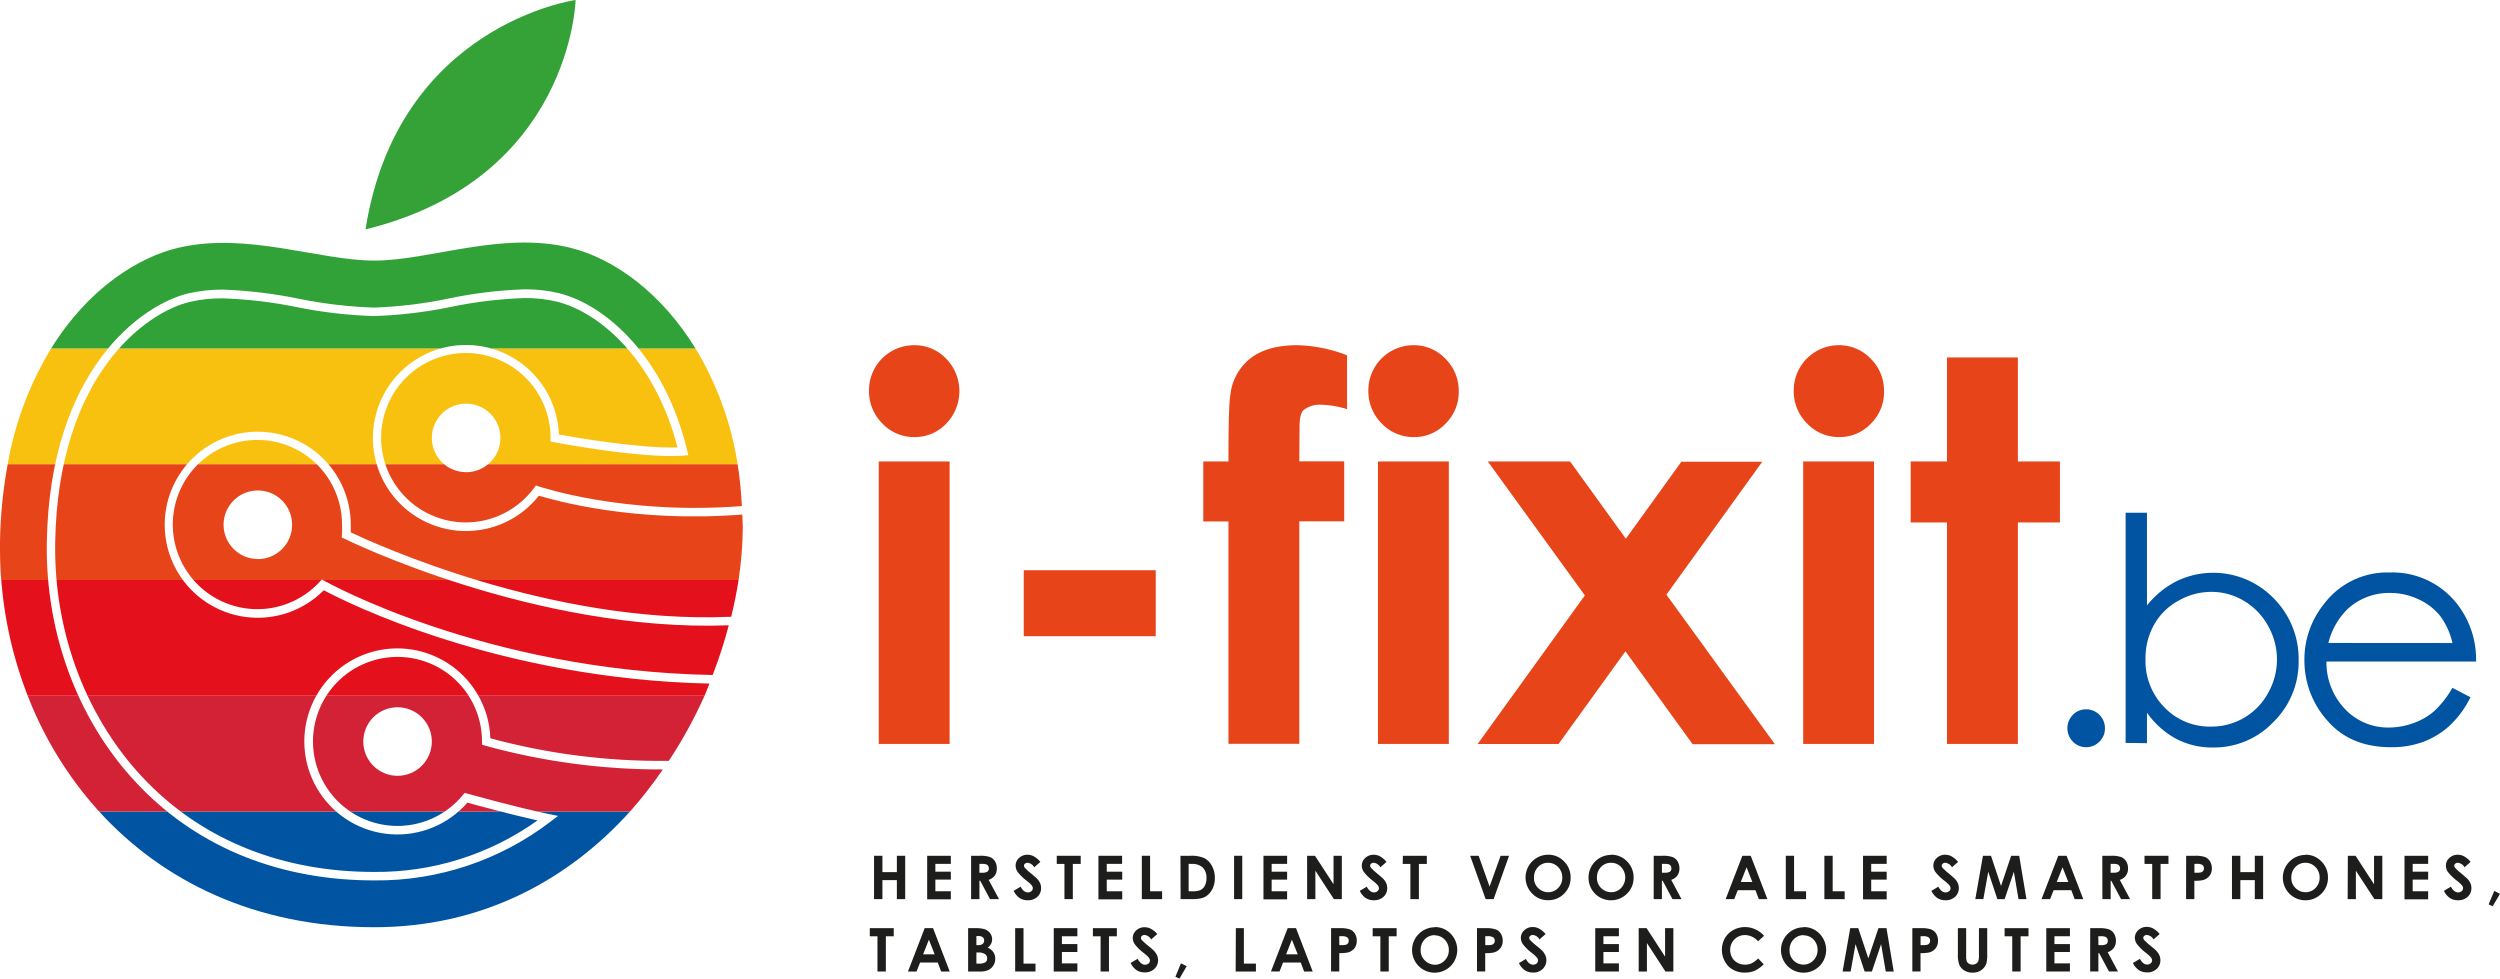 <svg xmlns="http://www.w3.org/2000/svg" xmlns:xlink="http://www.w3.org/1999/xlink" viewBox="0 0 510.5 199.84"><defs><style>.cls-1{fill:none;}.cls-2{fill:#e74419;}.cls-3{fill:#0054a2;}.cls-4{fill:#34a237;}.cls-5{clip-path:url(#clip-path);}.cls-6{fill:#d32136;}.cls-7{fill:#e4101b;}.cls-8{fill:#f9c10f;}.cls-9{fill:#31a238;}.cls-10{fill:#1d1d1b;}</style><clipPath id="clip-path"><path class="cls-1" d="M99.05,152.26l-.62-.2v-.64a17.26,17.26,0,1,0-3.92,10.93l.37-.45.55.16c.09,0,9.58,2.71,16.64,4.16l1.89.39-1.54,1.17a58.29,58.29,0,0,1-36,12c-19,0-35.39-6.5-47.48-18.79C16.29,148.18,9.24,129.85,9.56,110.72c.58-35,19.2-48.54,29-50.84a31,31,0,0,1,7-.74A94.08,94.08,0,0,1,61,61a91.83,91.83,0,0,0,15.43,1.81A89.72,89.72,0,0,0,91.8,60.92a89.77,89.77,0,0,1,15.31-1.84,28.79,28.79,0,0,1,7,.78c9.8,2.42,21.7,13.28,26.2,32.09l.24,1-1,.08c-8.72.65-25.7-2.6-26.42-2.74l-.71-.14v-.72a17.3,17.3,0,1,0-3.37,10.21l.39-.52.61.22c.16,0,17.15,5.88,41.44,4a81.6,81.6,0,0,0-.86-8.52,65.14,65.14,0,0,0-8.59-23.64C135.18,60,125.6,52.85,116.44,50.59c-14-3.45-28.67,2.62-40,2.62s-26-5.9-40-2.62c-8,1.86-18.38,8.2-26,20.57A68,68,0,0,0,1.57,94.8,95.26,95.26,0,0,0,0,110.56c0,2.63,0,5.26.25,7.87a82.61,82.61,0,0,0,5.4,23.64,76.25,76.25,0,0,0,14.58,23.64c13,14.23,31.94,23.63,56.15,23.63,22.3,0,39.78-9.8,52.27-23.63a85,85,0,0,0,6.7-8.59A134.5,134.5,0,0,1,99.05,152.26Zm-17.87,6.16a7,7,0,1,1,7-7A7,7,0,0,1,81.18,158.42Zm14-62a7,7,0,1,1,7-7A7,7,0,0,1,95.19,96.43ZM70.32,110l-.55-.27.07-.61a14.72,14.72,0,0,0,0-1.63v-.35a17.28,17.28,0,1,0-4.58,11.69l.48-.51.6.34c.32.18,32.62,18.26,78.92,19.17h.27a91.92,91.92,0,0,0,3.28-10.14C109.26,129.14,70.7,110.21,70.32,110Zm-17.67,4.15a7,7,0,1,1,7-7A7,7,0,0,1,52.65,114.17Zm98.93-9.1c0,.81.1,1.59.1,2.42a74.48,74.48,0,0,1-.86,10.94c-.37,2.48-.9,5-1.51,7.54l-.2,0c-36.74,1.55-72.73-15-77.48-17.24,0-.4,0-.8,0-1.21v-.34a19,19,0,1,0-5.51,13.37c4.64,2.48,35.66,18.1,78.75,19.06-.34.82-.64,1.66-1,2.48a92.8,92.8,0,0,1-7.3,13.3H136a133,133,0,0,1-35.87-4.61,19,19,0,1,0-4.68,13.14c1.92.53,8.53,2.35,14.31,3.63a56.5,56.5,0,0,1-33.41,10.52c-18.49,0-34.48-6.32-46.24-18.28-12.28-12.49-19.15-30.36-18.84-49,.56-33.89,18.3-47,27.61-49.15a28.65,28.65,0,0,1,6.61-.7,91,91,0,0,1,15.2,1.81,93.74,93.74,0,0,0,15.66,1.81,91.49,91.49,0,0,0,15.72-1.87,89.15,89.15,0,0,1,15-1.81,27.38,27.38,0,0,1,6.62.73c9.11,2.25,20.16,12.31,24.66,29.78-7.73.24-21-2.06-24.22-2.64a19,19,0,1,0-4.08,12.49C113.36,102.21,129.52,106.8,151.58,105.07Z"/></clipPath></defs><g id="Layer_2" data-name="Layer 2"><g id="Laag_1" data-name="Laag 1"><path class="cls-2" d="M186.67,70.49a8.86,8.86,0,0,1,6.53,2.75,9.5,9.5,0,0,1,0,13.28,8.76,8.76,0,0,1-6.45,2.73,8.88,8.88,0,0,1-6.58-2.78,9.28,9.28,0,0,1-2.72-6.76,9.2,9.2,0,0,1,9.19-9.22Zm-7.23,23.74h14.47v57.68H179.44Z"/><path class="cls-2" d="M209.05,116.44H236v13.47H209.05Z"/><path class="cls-2" d="M245.71,94.23h5.14q0-11.34.37-13.41a11,11,0,0,1,4-7.55q3.42-2.77,9.68-2.78a30.27,30.27,0,0,1,10.17,2.06v11a19.33,19.33,0,0,0-5.14-.9,5.41,5.41,0,0,0-3.71,1.06c-.56.53-.85,1.62-.85,3.28l-.05,7.21h9.17v12.25h-9.17v45.43H250.85V106.48h-5.14Z"/><path class="cls-2" d="M288.62,70.49a8.86,8.86,0,0,1,6.52,2.75,9.15,9.15,0,0,1,2.73,6.68,9,9,0,0,1-2.7,6.6,8.74,8.74,0,0,1-6.45,2.73,8.9,8.9,0,0,1-6.58-2.78,9.32,9.32,0,0,1-2.72-6.76,9.22,9.22,0,0,1,9.2-9.22Zm-7.24,23.74h14.47v57.68H281.38Z"/><path class="cls-2" d="M303.81,94.23h16.8L332,110l11.34-15.72h16.52l-19.58,27.15,22.15,30.53H345.63L331.91,133l-13.65,18.92H301.74l21.89-30.34Z"/><path class="cls-2" d="M375.45,70.49A8.9,8.9,0,0,1,382,73.24a9.19,9.19,0,0,1,2.72,6.68,9,9,0,0,1-2.7,6.6,8.74,8.74,0,0,1-6.45,2.73A8.9,8.9,0,0,1,369,86.47a9.32,9.32,0,0,1-2.72-6.76,9.22,9.22,0,0,1,9.2-9.22Zm-7.24,23.74h14.47v57.68H368.21Z"/><path class="cls-2" d="M397.58,73h14.47V94.23h8.59v12.46h-8.59v45.22H397.58V106.69h-7.42V94.23h7.42Z"/><path class="cls-3" d="M426,144.84a3.84,3.84,0,0,1,3.83,3.87,3.74,3.74,0,0,1-1.12,2.73,3.8,3.8,0,0,1-5.43,0,3.9,3.9,0,0,1,0-5.47A3.72,3.72,0,0,1,426,144.84Z"/><path class="cls-3" d="M434.05,151.7v-47h4.36v18.93a18.42,18.42,0,0,1,6.14-5,17.21,17.21,0,0,1,19.74,3.55,17.52,17.52,0,0,1,5.09,12.68,17.22,17.22,0,0,1-5.14,12.57,16.77,16.77,0,0,1-12.37,5.21,15.92,15.92,0,0,1-7.51-1.78,17.54,17.54,0,0,1-5.95-5.33v6.23Zm17.46-3.33a13.13,13.13,0,0,0,11.62-6.83,13.88,13.88,0,0,0,0-13.76,13.4,13.4,0,0,0-4.93-5.09,12.81,12.81,0,0,0-6.62-1.83,13.52,13.52,0,0,0-6.79,1.83,12.63,12.63,0,0,0-4.95,4.91,14,14,0,0,0-1.73,7,13.52,13.52,0,0,0,3.88,9.86A12.81,12.81,0,0,0,451.51,148.37Z"/><path class="cls-3" d="M500.79,140.45l3.68,1.93a20.25,20.25,0,0,1-4.19,5.74,16.75,16.75,0,0,1-5.33,3.32,18.62,18.62,0,0,1-6.71,1.14q-8.31,0-13-5.44a18.37,18.37,0,0,1-4.68-12.31,18.12,18.12,0,0,1,4-11.5A16.2,16.2,0,0,1,488,116.9a16.75,16.75,0,0,1,13.86,6.58,18.35,18.35,0,0,1,3.75,11.6H475.06a13.8,13.8,0,0,0,3.78,9.7,12.07,12.07,0,0,0,9,3.78,14.49,14.49,0,0,0,5-.91,13.13,13.13,0,0,0,4.17-2.39A20.42,20.42,0,0,0,500.79,140.45Zm0-9.14a14.45,14.45,0,0,0-2.55-5.58,11.94,11.94,0,0,0-4.42-3.37,13.53,13.53,0,0,0-5.77-1.28,12.47,12.47,0,0,0-8.59,3.21,14.47,14.47,0,0,0-4,7Z"/><path class="cls-4" d="M117.54,0S81.21,5,74.64,46.84C116.66,36.55,117.54,0,117.54,0Z"/><g class="cls-5"><path class="cls-3" d="M76.39,189.34c22.3,0,39.78-9.8,52.27-23.63H20.24C33.22,179.94,52.18,189.34,76.39,189.34Z"/><path class="cls-6" d="M20.24,165.71H128.66a89.85,89.85,0,0,0,15.22-23.64H5.66A76.25,76.25,0,0,0,20.24,165.71Z"/><path class="cls-7" d="M5.66,142.07H143.88a92.42,92.42,0,0,0,6.94-23.64H.26A82.61,82.61,0,0,0,5.66,142.07Z"/><path class="cls-8" d="M10.32,71.16A68,68,0,0,0,1.57,94.8H150.64a65.14,65.14,0,0,0-8.59-23.64Z"/><path class="cls-9" d="M116.44,50.59c-14-3.45-28.67,2.62-40,2.62s-26-5.9-40-2.62c-8,1.86-18.38,8.2-26,20.57H142.05C135.18,60,125.6,52.85,116.44,50.59Z"/><path class="cls-2" d="M0,110.56c0,2.63,0,5.26.25,7.87H150.82a74.48,74.48,0,0,0,.86-10.94,78.83,78.83,0,0,0-1-12.69H1.57A95.26,95.26,0,0,0,0,110.56Z"/></g><path class="cls-10" d="M178.48,174.75h1.71v3.34h2.95v-3.34h1.7v8.85h-1.7v-3.88h-2.95v3.88h-1.71Z"/><path class="cls-10" d="M189.33,174.75h4.83v1.65H191V178h3.16v1.62H191V182h3.16v1.65h-4.83Z"/><path class="cls-10" d="M198.3,174.75h1.79a5.75,5.75,0,0,1,2.09.27,2.18,2.18,0,0,1,1,.86,2.71,2.71,0,0,1,.37,1.44,2.51,2.51,0,0,1-.41,1.46,2.56,2.56,0,0,1-1.26.89L204,183.6h-1.84l-2-3.75H200v3.75H198.3Zm1.69,3.46h.53a2.05,2.05,0,0,0,1.1-.21.79.79,0,0,0,.3-.7.84.84,0,0,0-.15-.5.77.77,0,0,0-.4-.31,3.09,3.09,0,0,0-.92-.09H200Z"/><path class="cls-10" d="M212.44,176l-1.25,1.1a1.77,1.77,0,0,0-1.34-.92.8.8,0,0,0-.54.18.52.52,0,0,0-.21.4.68.68,0,0,0,.15.42,11.08,11.08,0,0,0,1.24,1.14c.64.53,1,.87,1.17,1a3.61,3.61,0,0,1,.72,1,2.53,2.53,0,0,1,.21,1,2.36,2.36,0,0,1-.75,1.8,2.74,2.74,0,0,1-2,.71,2.92,2.92,0,0,1-1.65-.46,3.82,3.82,0,0,1-1.2-1.46l1.42-.85q.63,1.17,1.47,1.17a1.08,1.08,0,0,0,.73-.25.76.76,0,0,0,.29-.58,1,1,0,0,0-.22-.61,7.24,7.24,0,0,0-1-.92,9.78,9.78,0,0,1-1.87-1.81,2.34,2.34,0,0,1-.42-1.28,2.07,2.07,0,0,1,.7-1.58,2.43,2.43,0,0,1,1.73-.66,2.67,2.67,0,0,1,1.26.31A4.61,4.61,0,0,1,212.44,176Z"/><path class="cls-10" d="M215.79,174.75h4.89v1.66h-1.61v7.19h-1.71v-7.19h-1.57Z"/><path class="cls-10" d="M224.3,174.75h4.83v1.65H226V178h3.16v1.62H226V182h3.16v1.65H224.3Z"/><path class="cls-10" d="M233.16,174.75h1.69V182h2.45v1.61h-4.14Z"/><path class="cls-10" d="M241.05,174.75h2a6.57,6.57,0,0,1,2.87.48,3.74,3.74,0,0,1,1.54,1.56,4.94,4.94,0,0,1,.61,2.51,5,5,0,0,1-.34,1.88,4,4,0,0,1-.94,1.42,3.24,3.24,0,0,1-1.29.78,9,9,0,0,1-2.42.22h-2Zm1.67,1.63V182h.78a3.88,3.88,0,0,0,1.68-.27,2,2,0,0,0,.85-.89,3.28,3.28,0,0,0,.33-1.54,2.89,2.89,0,0,0-.79-2.18,3.13,3.13,0,0,0-2.28-.7Z"/><path class="cls-10" d="M252,174.75h1.67v8.85H252Z"/><path class="cls-10" d="M258,174.75h4.83v1.65h-3.16V178h3.16v1.62h-3.16V182h3.16v1.65H258Z"/><path class="cls-10" d="M266.91,174.75h1.61l3.79,5.82v-5.82H274v8.85h-1.62l-3.78-5.8v5.8h-1.68Z"/><path class="cls-10" d="M283.12,176l-1.25,1.1a1.79,1.79,0,0,0-1.34-.92.8.8,0,0,0-.54.18.52.52,0,0,0-.21.4.68.68,0,0,0,.15.42,11.6,11.6,0,0,0,1.23,1.14c.65.53,1,.87,1.17,1a3.67,3.67,0,0,1,.73,1,2.53,2.53,0,0,1,.21,1,2.36,2.36,0,0,1-.75,1.8,2.76,2.76,0,0,1-2,.71,2.92,2.92,0,0,1-1.65-.46,3.65,3.65,0,0,1-1.2-1.46l1.42-.85c.42.78.91,1.17,1.46,1.17a1.06,1.06,0,0,0,.73-.25.74.74,0,0,0,.3-.58,1.11,1.11,0,0,0-.22-.61,6.89,6.89,0,0,0-1-.92,10,10,0,0,1-1.86-1.81,2.27,2.27,0,0,1-.42-1.28,2.07,2.07,0,0,1,.7-1.58,2.41,2.41,0,0,1,1.73-.66,2.67,2.67,0,0,1,1.26.31A4.61,4.61,0,0,1,283.12,176Z"/><path class="cls-10" d="M286.47,174.75h4.89v1.66h-1.62v7.19H288v-7.19h-1.57Z"/><path class="cls-10" d="M300.21,174.75h1.73l2.23,6.29,2.26-6.29h1.72L305,183.6h-1.63Z"/><path class="cls-10" d="M316.14,174.53a4.38,4.38,0,0,1,3.23,1.36,4.53,4.53,0,0,1,1.35,3.31,4.47,4.47,0,0,1-1.33,3.28,4.42,4.42,0,0,1-3.24,1.34,4.36,4.36,0,0,1-3.3-1.38,4.65,4.65,0,0,1,1-7.29A4.6,4.6,0,0,1,316.14,174.53Zm0,1.65a2.78,2.78,0,0,0-2.06.85,3,3,0,0,0-.84,2.17,2.8,2.8,0,0,0,1.06,2.32,2.84,2.84,0,0,0,1.87.67,2.76,2.76,0,0,0,2-.86,2.93,2.93,0,0,0,.85-2.14,3,3,0,0,0-.85-2.14A2.8,2.8,0,0,0,316.12,176.18Z"/><path class="cls-10" d="M329,174.53a4.4,4.4,0,0,1,3.23,1.36,4.53,4.53,0,0,1,1.35,3.31,4.47,4.47,0,0,1-1.34,3.28,4.61,4.61,0,0,1-6.54,0,4.54,4.54,0,0,1-1.32-3.27,4.61,4.61,0,0,1,4.62-4.64Zm0,1.65a2.78,2.78,0,0,0-2.07.85,3,3,0,0,0-.83,2.17,2.82,2.82,0,0,0,1.05,2.32,2.87,2.87,0,0,0,1.88.67,2.76,2.76,0,0,0,2-.86,3.13,3.13,0,0,0,0-4.28A2.76,2.76,0,0,0,328.93,176.18Z"/><path class="cls-10" d="M337.69,174.75h1.78a5.72,5.72,0,0,1,2.09.27,2.13,2.13,0,0,1,1,.86,2.71,2.71,0,0,1,.38,1.44,2.45,2.45,0,0,1-.42,1.46,2.56,2.56,0,0,1-1.26.89l2.1,3.93h-1.84l-2-3.75h-.16v3.75h-1.68Zm1.68,3.46h.53A2.1,2.1,0,0,0,341,178a.79.79,0,0,0,.3-.7.84.84,0,0,0-.15-.5.77.77,0,0,0-.4-.31,3.18,3.18,0,0,0-.92-.09h-.47Z"/><path class="cls-10" d="M355.79,174.75h1.71l3.4,8.85h-1.75l-.69-1.82h-3.61l-.72,1.82h-1.75Zm.86,2.35-1.18,3h2.36Z"/><path class="cls-10" d="M364.66,174.75h1.69V182h2.45v1.61h-4.14Z"/><path class="cls-10" d="M372.54,174.75h1.69V182h2.45v1.61h-4.14Z"/><path class="cls-10" d="M380.43,174.75h4.83v1.65H382.1V178h3.16v1.62H382.1V182h3.16v1.65h-4.83Z"/><path class="cls-10" d="M399.84,176l-1.25,1.1a1.77,1.77,0,0,0-1.34-.92.8.8,0,0,0-.54.18.52.52,0,0,0-.21.4.68.68,0,0,0,.15.42,11.08,11.08,0,0,0,1.24,1.14c.64.53,1,.87,1.16,1a3.47,3.47,0,0,1,.73,1,2.53,2.53,0,0,1,.21,1,2.36,2.36,0,0,1-.75,1.8,2.74,2.74,0,0,1-2,.71,2.92,2.92,0,0,1-1.65-.46,3.82,3.82,0,0,1-1.2-1.46l1.42-.85q.63,1.17,1.47,1.17a1.08,1.08,0,0,0,.73-.25.76.76,0,0,0,.29-.58,1,1,0,0,0-.22-.61,7.24,7.24,0,0,0-1-.92,9.78,9.78,0,0,1-1.87-1.81,2.34,2.34,0,0,1-.42-1.28,2.07,2.07,0,0,1,.7-1.58,2.43,2.43,0,0,1,1.73-.66,2.67,2.67,0,0,1,1.26.31A4.61,4.61,0,0,1,399.84,176Z"/><path class="cls-10" d="M404.92,174.75h1.64l2.05,6.17,2.07-6.17h1.64l1.48,8.85h-1.62l-.95-5.59-1.88,5.59h-1.49L406,178l-1,5.59h-1.64Z"/><path class="cls-10" d="M420.3,174.75H422l3.4,8.85h-1.75l-.69-1.82h-3.61l-.72,1.82h-1.75Zm.87,2.35-1.19,3h2.37Z"/><path class="cls-10" d="M429.29,174.75h1.79a5.69,5.69,0,0,1,2.08.27,2.09,2.09,0,0,1,1,.86,2.63,2.63,0,0,1,.38,1.44,2.31,2.31,0,0,1-1.68,2.35l2.1,3.93h-1.84l-2-3.75H431v3.75h-1.69Zm1.69,3.46h.52a2.07,2.07,0,0,0,1.11-.21.79.79,0,0,0,.3-.7.84.84,0,0,0-.15-.5.77.77,0,0,0-.4-.31,3.13,3.13,0,0,0-.92-.09H431Z"/><path class="cls-10" d="M437.91,174.75h4.89v1.66h-1.61v7.19h-1.71v-7.19h-1.57Z"/><path class="cls-10" d="M446.41,174.75h1.79a5.86,5.86,0,0,1,2.09.27,2.19,2.19,0,0,1,1,.87,2.71,2.71,0,0,1,.37,1.43,2.37,2.37,0,0,1-.49,1.54,2.49,2.49,0,0,1-1.31.85,7.15,7.15,0,0,1-1.77.14v3.75h-1.69Zm1.69,3.46h.53a3,3,0,0,0,.88-.09.83.83,0,0,0,.39-.3.89.89,0,0,0,.14-.5.82.82,0,0,0-.4-.75,2.23,2.23,0,0,0-1.07-.17h-.47Z"/><path class="cls-10" d="M455.77,174.75h1.71v3.34h2.95v-3.34h1.7v8.85h-1.7v-3.88h-2.95v3.88h-1.71Z"/><path class="cls-10" d="M470.79,174.53a4.38,4.38,0,0,1,3.23,1.36,4.53,4.53,0,0,1,1.35,3.31,4.47,4.47,0,0,1-1.33,3.28,4.62,4.62,0,0,1-6.55,0,4.65,4.65,0,0,1,3.3-7.91Zm0,1.65a2.78,2.78,0,0,0-2.06.85,3,3,0,0,0-.84,2.17,2.8,2.8,0,0,0,1.06,2.32,2.84,2.84,0,0,0,1.87.67,2.76,2.76,0,0,0,2-.86,2.93,2.93,0,0,0,.85-2.14,3,3,0,0,0-.85-2.14A2.8,2.8,0,0,0,470.77,176.18Z"/><path class="cls-10" d="M479.43,174.75H481l3.78,5.82v-5.82h1.69v8.85h-1.62l-3.78-5.8v5.8h-1.68Z"/><path class="cls-10" d="M491,174.75h4.83v1.65h-3.16V178h3.16v1.62h-3.16V182h3.16v1.65H491Z"/><path class="cls-10" d="M504.5,176l-1.25,1.1a1.78,1.78,0,0,0-1.33-.92.81.81,0,0,0-.55.18.52.52,0,0,0-.21.4.68.68,0,0,0,.15.42,11.08,11.08,0,0,0,1.24,1.14c.64.53,1,.87,1.17,1a3.61,3.61,0,0,1,.72,1,2.38,2.38,0,0,1,.22,1,2.34,2.34,0,0,1-.76,1.8,2.74,2.74,0,0,1-2,.71,2.87,2.87,0,0,1-1.64-.46,3.75,3.75,0,0,1-1.21-1.46l1.42-.85c.42.78.92,1.17,1.47,1.17a1.08,1.08,0,0,0,.73-.25.76.76,0,0,0,.29-.58,1,1,0,0,0-.22-.61,7.24,7.24,0,0,0-1-.92,9.78,9.78,0,0,1-1.87-1.81,2.34,2.34,0,0,1-.42-1.28,2.07,2.07,0,0,1,.7-1.58,2.44,2.44,0,0,1,1.73-.66,2.67,2.67,0,0,1,1.26.31A4.61,4.61,0,0,1,504.5,176Z"/><path class="cls-10" d="M509.33,181.93l1.17.59L509,185.06l-.82-.39Z"/><path class="cls-10" d="M177.61,189.53h4.89v1.66h-1.61v7.19h-1.71v-7.19h-1.57Z"/><path class="cls-10" d="M188.82,189.53h1.71l3.4,8.85h-1.75l-.69-1.83h-3.61l-.72,1.83h-1.75Zm.86,2.35-1.18,3h2.36Z"/><path class="cls-10" d="M197.69,198.38v-8.85h1.39a6.86,6.86,0,0,1,1.77.16,2.41,2.41,0,0,1,1.27.78,2.07,2.07,0,0,1,.47,1.35,2,2,0,0,1-.22.91,2.26,2.26,0,0,1-.69.78,2.73,2.73,0,0,1,1.18.94,2.48,2.48,0,0,1,.37,1.35,2.45,2.45,0,0,1-.39,1.35,2.37,2.37,0,0,1-1,.92,3.81,3.81,0,0,1-1.68.31Zm1.69-7.24V193h.36a1.4,1.4,0,0,0,.92-.26.87.87,0,0,0,.3-.7.82.82,0,0,0-.29-.66,1.3,1.3,0,0,0-.86-.24Zm0,3.36v2.27h.42a2.65,2.65,0,0,0,1.41-.26.92.92,0,0,0,.37-.77,1.11,1.11,0,0,0-.43-.91,2.39,2.39,0,0,0-1.43-.33Z"/><path class="cls-10" d="M207.3,189.53H209v7.24h2.45v1.61H207.3Z"/><path class="cls-10" d="M215.18,189.53H220v1.65h-3.16v1.6H220v1.62h-3.16v2.32H220v1.66h-4.83Z"/><path class="cls-10" d="M223.17,189.53h4.89v1.66h-1.61v7.19h-1.71v-7.19h-1.57Z"/><path class="cls-10" d="M236.32,190.73l-1.25,1.1a1.79,1.79,0,0,0-1.33-.91.81.81,0,0,0-.55.18.52.52,0,0,0-.21.4.68.68,0,0,0,.15.42,12.64,12.64,0,0,0,1.24,1.13q1,.81,1.17,1a3.61,3.61,0,0,1,.72,1,2.5,2.5,0,0,1,.22,1,2.37,2.37,0,0,1-.76,1.8,2.74,2.74,0,0,1-2,.71,3,3,0,0,1-1.65-.46,3.82,3.82,0,0,1-1.2-1.46l1.42-.85Q233,197,233.8,197a1.13,1.13,0,0,0,.73-.25.78.78,0,0,0,.29-.59,1,1,0,0,0-.22-.6,7.24,7.24,0,0,0-1-.92,9.45,9.45,0,0,1-1.87-1.82,2.29,2.29,0,0,1-.42-1.27A2.07,2.07,0,0,1,232,190a2.43,2.43,0,0,1,1.73-.66,2.67,2.67,0,0,1,1.26.31A4.55,4.55,0,0,1,236.32,190.73Z"/><path class="cls-10" d="M241.15,196.71l1.17.59-1.48,2.54-.82-.39Z"/><path class="cls-10" d="M252.36,189.53H254v7.24h2.46v1.61h-4.14Z"/><path class="cls-10" d="M262.94,189.53h1.71l3.4,8.85H266.3l-.69-1.83H262l-.72,1.83h-1.75Zm.86,2.35-1.18,3H265Z"/><path class="cls-10" d="M271.81,189.53h1.78a5.83,5.83,0,0,1,2.09.27,2.17,2.17,0,0,1,1,.86,2.66,2.66,0,0,1,.37,1.44,2.42,2.42,0,0,1-.48,1.54,2.52,2.52,0,0,1-1.32.85,7.57,7.57,0,0,1-1.77.14v3.75h-1.68Zm1.68,3.46H274a2.86,2.86,0,0,0,.88-.09.74.74,0,0,0,.39-.3.92.92,0,0,0,.14-.5.79.79,0,0,0-.4-.75,2.18,2.18,0,0,0-1.07-.18h-.47Z"/><path class="cls-10" d="M280.3,189.53h4.89v1.66h-1.61v7.19h-1.71v-7.19H280.3Z"/><path class="cls-10" d="M293,189.31a4.38,4.38,0,0,1,3.23,1.36,4.72,4.72,0,0,1,0,6.59,4.62,4.62,0,0,1-6.55,0,4.65,4.65,0,0,1,3.3-7.91Zm0,1.65a2.76,2.76,0,0,0-2.06.85,3,3,0,0,0-.84,2.17,2.83,2.83,0,0,0,1.05,2.32A2.89,2.89,0,0,0,293,197a2.73,2.73,0,0,0,2-.87,2.9,2.9,0,0,0,.85-2.13,3,3,0,0,0-.85-2.14A2.8,2.8,0,0,0,293,191Z"/><path class="cls-10" d="M301.6,189.53h1.79a5.86,5.86,0,0,1,2.09.27,2.17,2.17,0,0,1,1,.86,2.75,2.75,0,0,1,.37,1.44,2.37,2.37,0,0,1-.49,1.54,2.49,2.49,0,0,1-1.31.85,7.63,7.63,0,0,1-1.77.14v3.75H301.6Zm1.69,3.46h.53a2.91,2.91,0,0,0,.88-.09.83.83,0,0,0,.39-.3.92.92,0,0,0,.14-.5.79.79,0,0,0-.4-.75,2.2,2.2,0,0,0-1.07-.18h-.47Z"/><path class="cls-10" d="M315.61,190.73l-1.25,1.1a1.77,1.77,0,0,0-1.33-.91.81.81,0,0,0-.55.18.52.52,0,0,0-.21.4.68.68,0,0,0,.15.42,12.64,12.64,0,0,0,1.24,1.13q1,.81,1.17,1a3.61,3.61,0,0,1,.72,1,2.51,2.51,0,0,1-.54,2.83,2.74,2.74,0,0,1-2,.71,3,3,0,0,1-1.64-.46,3.65,3.65,0,0,1-1.2-1.46l1.41-.85q.64,1.17,1.47,1.17a1.13,1.13,0,0,0,.73-.25.78.78,0,0,0,.29-.59,1,1,0,0,0-.22-.6,7.24,7.24,0,0,0-1-.92,9.45,9.45,0,0,1-1.87-1.82,2.29,2.29,0,0,1-.42-1.27,2.07,2.07,0,0,1,.7-1.58,2.44,2.44,0,0,1,1.73-.66,2.67,2.67,0,0,1,1.26.31A4.55,4.55,0,0,1,315.61,190.73Z"/><path class="cls-10" d="M325.75,189.53h4.83v1.65h-3.16v1.6h3.16v1.62h-3.16v2.32h3.16v1.66h-4.83Z"/><path class="cls-10" d="M334.62,189.53h1.61l3.78,5.82v-5.82h1.69v8.85h-1.62l-3.78-5.81v5.81h-1.68Z"/><path class="cls-10" d="M360.22,191.09,359,192.21a3.63,3.63,0,0,0-2.7-1.27,3,3,0,0,0-3,3,3.1,3.1,0,0,0,.39,1.57,2.7,2.7,0,0,0,1.09,1.08,3.14,3.14,0,0,0,1.56.39,3.27,3.27,0,0,0,1.34-.27,5,5,0,0,0,1.33-1l1.14,1.19a6.27,6.27,0,0,1-1.85,1.33,5,5,0,0,1-2,.37,4.61,4.61,0,0,1-3.38-1.31,4.92,4.92,0,0,1-.71-5.7,4.48,4.48,0,0,1,1.71-1.66,4.93,4.93,0,0,1,2.4-.62,5,5,0,0,1,2.11.46A5,5,0,0,1,360.22,191.09Z"/><path class="cls-10" d="M368.33,189.31a4.38,4.38,0,0,1,3.23,1.36,4.72,4.72,0,0,1,0,6.59,4.62,4.62,0,0,1-6.55,0,4.65,4.65,0,0,1,3.3-7.91Zm0,1.65a2.75,2.75,0,0,0-2.06.85,3,3,0,0,0-.84,2.17,2.83,2.83,0,0,0,1,2.32,2.89,2.89,0,0,0,1.88.67,2.73,2.73,0,0,0,2-.87,2.93,2.93,0,0,0,.84-2.13,3,3,0,0,0-.84-2.14A2.8,2.8,0,0,0,368.31,191Z"/><path class="cls-10" d="M377.82,189.53h1.64l2.05,6.17,2.07-6.17h1.64l1.48,8.85h-1.63l-.95-5.59-1.88,5.59h-1.48l-1.86-5.59-1,5.59h-1.64Z"/><path class="cls-10" d="M390.5,189.53h1.78a5.83,5.83,0,0,1,2.09.27,2.13,2.13,0,0,1,1,.86,2.66,2.66,0,0,1,.37,1.44,2.42,2.42,0,0,1-.48,1.54,2.48,2.48,0,0,1-1.32.85,7.57,7.57,0,0,1-1.77.14v3.75H390.5Zm1.68,3.46h.54a2.83,2.83,0,0,0,.87-.09.74.74,0,0,0,.39-.3.84.84,0,0,0,.14-.5.8.8,0,0,0-.39-.75,2.23,2.23,0,0,0-1.07-.18h-.48Z"/><path class="cls-10" d="M399.8,189.53h1.69v5.72a2.93,2.93,0,0,0,.13,1.05,1.12,1.12,0,0,0,.43.49,1.37,1.37,0,0,0,.72.18,1.35,1.35,0,0,0,.76-.21,1,1,0,0,0,.45-.52,3.93,3.93,0,0,0,.12-1.2v-5.51h1.69v5.27a7.77,7.77,0,0,1-.15,1.86,2.65,2.65,0,0,1-.57,1,2.71,2.71,0,0,1-1,.72,3.41,3.41,0,0,1-1.29.23,3.13,3.13,0,0,1-1.67-.44,2.57,2.57,0,0,1-1-1.11,5.72,5.72,0,0,1-.31-2.25Z"/><path class="cls-10" d="M409.34,189.53h4.88v1.66h-1.61v7.19H410.9v-7.19h-1.56Z"/><path class="cls-10" d="M417.85,189.53h4.83v1.65h-3.16v1.6h3.16v1.62h-3.16v2.32h3.16v1.66h-4.83Z"/><path class="cls-10" d="M426.82,189.53h1.79a6,6,0,0,1,2.08.26,2.16,2.16,0,0,1,1,.87,2.71,2.71,0,0,1,.38,1.44,2.45,2.45,0,0,1-.42,1.46,2.54,2.54,0,0,1-1.26.88l2.1,3.94h-1.84l-2-3.75h-.16v3.75h-1.68ZM428.5,193H429a2.07,2.07,0,0,0,1.11-.21.8.8,0,0,0,.3-.7.88.88,0,0,0-.15-.51.81.81,0,0,0-.4-.3,2.78,2.78,0,0,0-.92-.1h-.47Z"/><path class="cls-10" d="M441,190.73l-1.25,1.1a1.8,1.8,0,0,0-1.34-.91.8.8,0,0,0-.54.18.52.52,0,0,0-.21.4.68.68,0,0,0,.15.42,12,12,0,0,0,1.23,1.13q1,.81,1.17,1a3.67,3.67,0,0,1,.73,1,2.5,2.5,0,0,1,.21,1,2.36,2.36,0,0,1-.75,1.8,2.76,2.76,0,0,1-2,.71,3,3,0,0,1-1.65-.46,3.65,3.65,0,0,1-1.2-1.46l1.42-.85c.42.78.91,1.17,1.46,1.17a1.11,1.11,0,0,0,.73-.25.76.76,0,0,0,.3-.59,1,1,0,0,0-.23-.6,6.15,6.15,0,0,0-1-.92,9.62,9.62,0,0,1-1.86-1.82,2.23,2.23,0,0,1-.43-1.27,2.08,2.08,0,0,1,.71-1.58,2.41,2.41,0,0,1,1.73-.66,2.67,2.67,0,0,1,1.26.31A4.55,4.55,0,0,1,441,190.73Z"/></g></g></svg>